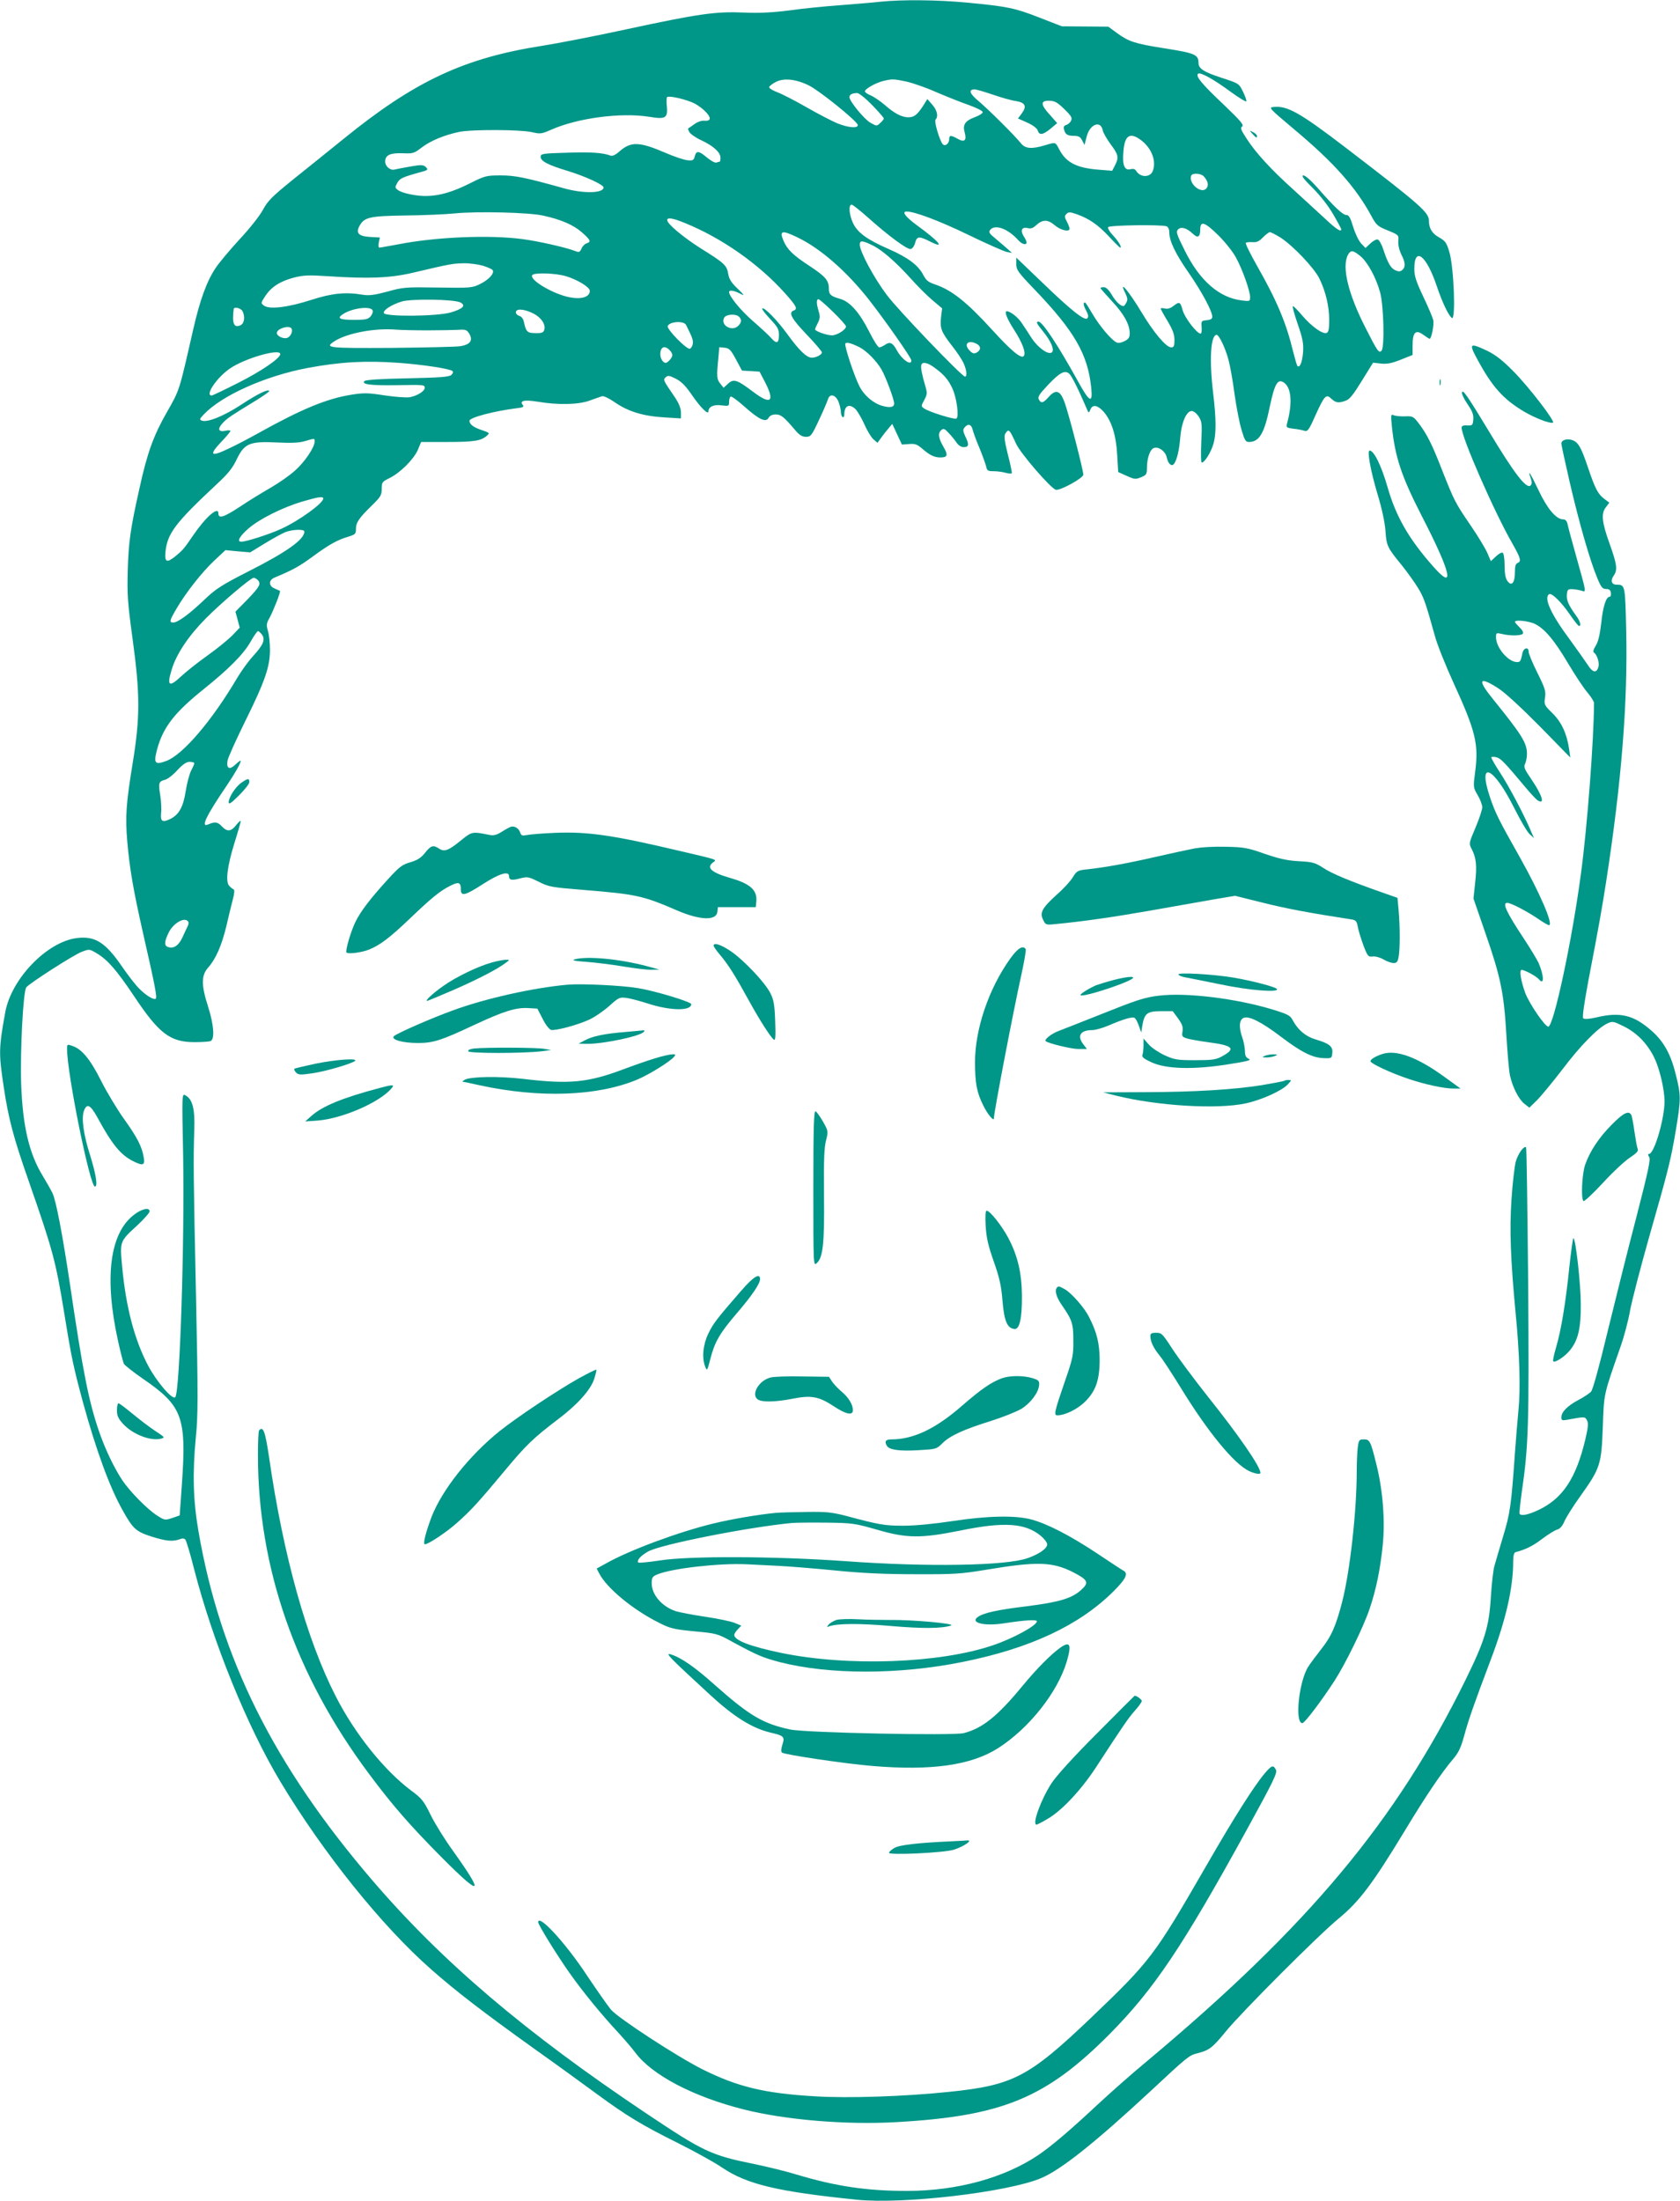 <?xml version="1.0" standalone="no"?>
<!DOCTYPE svg PUBLIC "-//W3C//DTD SVG 20010904//EN"
 "http://www.w3.org/TR/2001/REC-SVG-20010904/DTD/svg10.dtd">
<svg version="1.0" xmlns="http://www.w3.org/2000/svg"
 width="977pt" height="1280pt" viewBox="0 0 977 1280"
 preserveAspectRatio="xMidYMid meet">
<g transform="translate(0,1280) scale(0.1,-0.1)"
fill="#009688" stroke="none">
<path d="M5120 12790 c-41 -5 -145 -13 -230 -20 -85 -6 -218 -19 -295 -30
-102 -13 -175 -17 -270 -13 -165 7 -262 -7 -685 -98 -179 -39 -397 -81 -485
-95 -456 -71 -743 -205 -1160 -544 -82 -66 -214 -173 -292 -235 -121 -98 -146
-123 -174 -175 -17 -33 -78 -110 -136 -172 -57 -62 -119 -136 -138 -165 -52
-76 -92 -187 -131 -357 -83 -364 -78 -350 -153 -482 -78 -136 -115 -238 -160
-444 -53 -236 -63 -311 -68 -475 -4 -142 -1 -187 28 -400 44 -321 44 -457 1
-720 -39 -239 -44 -314 -32 -456 14 -161 34 -280 95 -549 67 -293 79 -359 71
-367 -10 -10 -57 18 -96 58 -20 19 -65 77 -100 128 -97 142 -158 180 -265 166
-173 -23 -378 -236 -414 -429 -38 -208 -39 -241 -10 -432 28 -189 57 -298 146
-552 141 -404 157 -464 208 -776 41 -254 53 -308 106 -505 78 -284 156 -498
232 -633 60 -108 78 -124 168 -153 86 -27 123 -30 163 -16 17 7 27 6 34 -2 6
-7 29 -84 51 -172 110 -425 307 -911 502 -1236 248 -413 591 -841 879 -1093
143 -126 299 -246 595 -458 127 -90 292 -210 368 -266 172 -126 257 -178 474
-286 94 -47 208 -110 252 -140 143 -97 320 -140 782 -187 270 -28 877 43 1073
125 115 48 315 207 641 510 210 196 220 204 267 216 71 18 88 31 169 130 91
111 538 559 654 654 121 100 197 201 385 511 118 196 214 338 277 412 36 42
48 68 68 140 25 92 53 173 153 438 90 237 132 421 132 578 0 30 5 49 13 51 60
16 101 36 156 78 36 27 75 51 88 54 15 4 30 21 42 50 11 24 51 88 90 142 117
164 124 184 132 402 7 201 4 185 102 466 20 55 46 152 57 215 12 63 62 254
110 424 114 398 126 448 156 624 30 181 30 202 -1 325 -29 117 -70 190 -139
251 -105 93 -183 112 -322 79 -44 -10 -70 -12 -77 -5 -6 6 5 83 31 223 58 301
78 414 102 568 90 582 127 1045 117 1469 -6 258 -6 261 -55 261 -30 0 -38 23
-18 52 24 34 20 65 -24 188 -45 125 -50 175 -20 212 l19 25 -29 22 c-37 27
-54 60 -96 185 -38 113 -55 143 -88 156 -31 12 -66 2 -66 -19 0 -9 23 -113 50
-231 55 -236 116 -448 158 -549 23 -56 31 -66 52 -66 18 0 26 -6 28 -22 2 -13
-1 -23 -7 -23 -21 0 -39 -57 -49 -153 -8 -67 -17 -108 -32 -132 -14 -22 -17
-36 -10 -40 17 -11 32 -57 26 -81 -10 -40 -34 -36 -62 9 -15 23 -62 89 -104
147 -111 149 -154 244 -121 265 15 9 72 -47 121 -119 25 -36 48 -66 53 -66 14
0 7 28 -18 61 -44 61 -56 90 -53 122 3 29 6 32 33 31 17 -1 40 -5 53 -9 28 -9
29 -17 -33 205 -24 85 -46 167 -49 183 -4 18 -13 27 -26 27 -40 0 -92 62 -142
168 -48 101 -67 130 -46 71 8 -22 7 -34 -1 -42 -23 -23 -94 68 -241 313 -125
207 -154 249 -158 228 -2 -9 13 -40 33 -69 28 -41 35 -61 33 -88 -3 -34 -5
-36 -35 -35 -23 2 -33 -3 -33 -13 0 -57 192 -495 296 -675 47 -83 53 -103 29
-112 -11 -4 -15 -20 -15 -54 0 -62 -20 -84 -44 -50 -11 15 -16 44 -16 90 0 37
-5 70 -11 74 -6 3 -24 -6 -40 -22 l-29 -27 -21 49 c-12 27 -55 98 -96 158 -91
133 -96 144 -168 326 -59 152 -89 210 -138 273 -27 35 -33 38 -76 36 -25 -1
-54 2 -65 6 -18 8 -18 4 -12 -61 19 -183 56 -293 173 -522 174 -337 197 -444
66 -294 -139 157 -215 289 -263 457 -37 129 -80 215 -105 215 -16 0 6 -119 45
-250 26 -85 43 -165 47 -215 6 -89 10 -98 96 -203 32 -40 74 -99 93 -130 34
-55 45 -87 98 -278 13 -50 63 -174 109 -275 128 -279 147 -356 126 -515 -12
-91 -12 -92 14 -137 15 -25 27 -57 27 -71 0 -15 -18 -68 -39 -118 -38 -89 -39
-93 -24 -122 28 -53 33 -98 22 -196 l-10 -95 70 -203 c87 -250 107 -345 121
-585 6 -103 15 -211 21 -240 15 -68 51 -140 85 -166 l28 -22 44 43 c24 24 90
104 147 178 105 139 204 240 261 268 32 15 35 14 97 -16 76 -38 134 -97 176
-179 32 -65 61 -186 61 -258 0 -101 -60 -305 -90 -305 -7 0 -7 -6 1 -18 9 -14
-7 -86 -74 -347 -48 -182 -122 -480 -167 -664 -49 -205 -87 -342 -97 -353 -9
-10 -43 -33 -76 -50 -63 -34 -97 -69 -97 -100 0 -17 5 -19 33 -14 103 19 105
19 116 -3 9 -16 7 -40 -9 -109 -54 -228 -132 -346 -274 -413 -60 -28 -101 -36
-109 -21 -2 4 4 61 13 127 39 263 43 397 37 1214 -4 431 -9 786 -12 789 -12
12 -46 -35 -60 -82 -7 -28 -19 -127 -25 -221 -12 -178 -5 -353 24 -660 23
-233 29 -438 17 -560 -6 -60 -15 -175 -21 -255 -21 -301 -28 -351 -69 -485
-21 -71 -44 -148 -50 -170 -7 -22 -16 -104 -21 -182 -10 -172 -36 -255 -146
-479 -405 -824 -915 -1434 -1853 -2219 -85 -70 -215 -185 -289 -254 -164 -153
-263 -237 -343 -292 -197 -133 -473 -209 -764 -209 -234 0 -411 26 -642 95
-61 19 -169 45 -240 60 -259 52 -300 72 -638 298 -699 468 -1182 878 -1587
1350 -575 670 -887 1295 -1014 2034 -31 179 -35 338 -15 546 13 130 13 235 1
815 -15 700 -16 798 -10 977 4 119 -11 174 -52 196 -20 11 -20 8 -13 -348 9
-502 -19 -1382 -46 -1408 -17 -16 -108 91 -156 181 -81 152 -131 344 -153 582
-13 145 -15 142 92 240 37 35 68 70 68 78 0 25 -46 15 -91 -20 -141 -108 -174
-366 -92 -736 14 -63 29 -122 34 -131 5 -9 55 -48 111 -87 229 -157 253 -222
226 -611 l-13 -183 -43 -15 c-43 -14 -44 -14 -91 16 -55 36 -153 135 -198 201
-45 67 -97 173 -133 275 -63 180 -97 350 -175 880 -42 279 -79 474 -100 518
-9 18 -33 61 -55 97 -81 132 -118 290 -127 540 -6 195 12 537 30 559 21 25
276 189 322 206 44 17 45 17 87 -8 64 -38 116 -98 216 -247 146 -220 211 -270
354 -270 42 0 83 3 92 6 26 10 20 95 -14 201 -40 124 -40 181 0 226 46 52 79
129 106 240 13 56 30 127 38 157 9 33 11 56 5 58 -5 2 -17 11 -25 20 -24 23
-13 113 30 252 20 63 36 120 36 125 0 6 -12 -5 -26 -22 -31 -40 -53 -41 -85
-7 -23 25 -40 27 -81 9 -42 -17 -7 54 112 229 48 71 80 128 80 142 0 4 -13 -5
-29 -20 -36 -35 -55 -26 -48 20 3 19 49 120 101 226 117 236 146 321 146 419
0 39 -5 89 -12 111 -10 34 -9 43 10 76 22 41 66 152 60 156 -1 1 -15 7 -31 14
-36 15 -36 49 1 64 104 43 145 66 221 122 94 69 143 97 209 116 38 12 42 16
42 44 0 38 18 64 93 137 51 50 57 60 57 97 0 38 3 41 45 62 62 30 141 109 165
164 l19 46 155 0 c154 0 195 7 228 37 17 15 15 17 -33 33 -47 16 -68 33 -69
53 0 19 140 56 273 73 37 4 46 8 38 18 -22 26 7 33 87 20 119 -20 237 -17 302
7 30 11 62 22 71 25 9 3 41 -12 74 -35 76 -53 165 -81 288 -88 l97 -6 0 35 c0
22 -11 51 -32 83 -74 109 -72 105 -57 121 13 12 21 11 59 -8 33 -17 58 -42 96
-98 49 -71 94 -115 94 -92 0 27 31 41 75 35 43 -5 45 -5 45 20 0 14 4 28 9 31
5 3 41 -23 80 -58 85 -76 126 -95 141 -65 7 12 21 19 41 19 31 0 47 -13 115
-93 23 -27 39 -37 61 -37 28 0 33 6 76 98 25 53 48 107 52 120 10 35 43 28 61
-13 7 -19 14 -45 14 -59 0 -14 5 -28 10 -31 6 -3 10 3 10 14 0 54 31 67 68 29
11 -13 34 -52 50 -88 16 -36 39 -74 52 -85 l23 -20 21 29 c11 16 31 41 43 55
l22 26 28 -60 28 -60 42 3 c34 3 47 -2 75 -26 45 -39 71 -52 107 -52 42 0 46
13 17 63 -29 50 -33 79 -11 97 12 10 20 7 42 -18 16 -16 36 -41 46 -56 11 -16
27 -26 42 -26 30 0 32 16 8 64 -13 29 -14 38 -3 51 19 23 39 18 46 -12 4 -16
21 -64 40 -108 18 -44 35 -92 39 -107 5 -25 10 -28 43 -28 20 0 52 -4 69 -9
18 -5 34 -6 37 -3 2 4 -8 53 -23 110 -19 77 -23 107 -15 120 20 31 24 27 63
-58 25 -56 205 -264 232 -268 26 -5 159 68 159 88 0 27 -87 364 -110 423 -25
68 -51 75 -93 27 -31 -35 -43 -37 -56 -12 -7 14 3 30 53 83 68 72 98 88 123
67 14 -11 51 -84 100 -198 14 -34 15 -34 24 -12 12 32 42 27 77 -12 46 -53 73
-136 79 -251 l6 -100 49 -22 c46 -21 53 -21 84 -8 30 12 34 18 34 52 0 59 18
111 41 118 28 9 66 -19 74 -54 8 -38 28 -56 42 -39 17 22 31 79 37 156 7 86
36 152 66 152 12 0 29 -14 41 -32 19 -30 20 -43 15 -150 -3 -70 -2 -118 3
-118 16 0 53 59 67 107 18 59 17 146 -1 298 -23 192 -15 335 20 338 14 1 52
-78 70 -148 9 -33 25 -123 35 -200 11 -77 29 -170 41 -207 17 -58 23 -68 42
-68 60 0 90 49 122 208 28 132 46 162 82 137 44 -31 50 -121 17 -241 -5 -19
-1 -22 38 -27 23 -2 52 -8 64 -12 18 -6 26 4 64 90 53 116 62 126 93 96 26
-24 41 -26 83 -11 23 8 45 36 94 116 l65 105 45 -5 c34 -4 62 1 115 22 l70 28
0 58 c0 75 19 92 64 58 17 -12 32 -22 35 -22 11 0 27 84 21 109 -3 14 -29 76
-58 136 -42 89 -52 120 -52 162 0 134 71 78 131 -102 31 -92 66 -166 87 -184
24 -19 12 290 -13 379 -17 59 -24 68 -60 89 -42 23 -60 53 -60 97 0 49 -49 92
-485 426 -264 202 -338 244 -417 236 -32 -3 -30 -5 117 -129 233 -195 361
-339 453 -510 26 -48 35 -56 93 -79 63 -26 64 -27 61 -62 -2 -22 5 -52 17 -77
25 -48 26 -74 6 -91 -12 -10 -21 -10 -40 -2 -27 12 -44 42 -70 120 -9 29 -24
56 -32 59 -8 3 -27 -7 -43 -22 l-29 -27 -26 27 c-14 16 -35 59 -46 97 -16 53
-25 68 -40 68 -20 0 -69 46 -167 158 -37 42 -71 72 -82 72 -14 0 0 -20 53 -72
44 -44 92 -105 120 -154 26 -44 47 -84 47 -87 0 -19 -29 0 -99 66 -42 39 -124
114 -181 166 -125 112 -219 214 -271 296 -33 50 -37 62 -25 70 12 7 -10 33
-104 123 -130 123 -168 168 -153 183 12 12 90 -31 193 -107 47 -34 87 -58 88
-53 2 5 -7 31 -20 57 -23 47 -24 47 -122 79 -105 34 -136 54 -136 87 -1 49
-19 57 -204 86 -165 26 -202 38 -269 87 l-52 38 -135 1 -135 1 -131 51 c-144
56 -182 64 -422 87 -170 16 -375 18 -502 5z m-414 -488 c63 -32 277 -205 282
-228 5 -22 -55 -17 -119 9 -31 13 -112 55 -180 94 -68 39 -146 79 -172 88 -26
10 -46 23 -44 29 2 6 19 19 38 29 47 25 120 17 195 -21z m564 24 c36 -8 115
-35 175 -62 61 -26 146 -60 190 -75 44 -16 80 -34 80 -41 0 -7 -20 -20 -45
-29 -57 -21 -73 -44 -60 -89 13 -47 -1 -60 -41 -37 -39 22 -49 22 -49 -2 0
-26 -24 -45 -38 -29 -19 24 -51 133 -41 143 17 17 9 55 -20 87 l-28 32 -25
-40 c-34 -52 -53 -67 -88 -66 -37 1 -78 22 -135 72 -26 22 -62 47 -81 55 -19
8 -34 18 -34 24 0 14 62 49 106 60 54 13 61 12 134 -3z m506 -77 c49 -17 109
-34 134 -37 53 -9 63 -30 31 -73 l-21 -28 54 -24 c33 -15 57 -33 61 -46 9 -29
30 -26 75 11 l38 32 -44 50 c-54 59 -54 82 0 80 31 -1 46 -10 86 -49 42 -41
47 -51 38 -68 -5 -11 -18 -21 -28 -24 -12 -3 -16 -11 -12 -26 7 -29 20 -37 59
-37 25 0 36 -6 46 -26 l14 -27 12 47 c18 74 82 99 94 38 3 -15 24 -51 46 -81
45 -60 49 -77 25 -123 l-16 -31 -76 6 c-132 10 -193 42 -233 120 -22 42 -19
41 -83 22 -76 -23 -114 -20 -139 12 -36 45 -188 196 -246 245 -53 44 -61 68
-22 68 9 0 57 -14 107 -31z m-705 -59 c38 -39 69 -75 69 -79 0 -4 -9 -16 -21
-26 -19 -19 -21 -19 -55 0 -36 19 -124 126 -124 150 0 15 15 23 44 24 10 1 48
-29 87 -69z m-1054 18 c53 -19 118 -79 110 -101 -2 -7 -16 -11 -30 -9 -15 2
-40 -6 -59 -20 -18 -13 -34 -24 -36 -25 -2 -1 1 -10 7 -21 6 -11 37 -33 68
-47 71 -33 113 -71 113 -102 0 -13 -2 -23 -4 -23 -2 0 -11 -2 -19 -5 -8 -4
-33 10 -57 30 -47 40 -62 40 -70 4 -5 -20 -12 -24 -40 -21 -19 1 -76 20 -127
42 -155 67 -203 68 -269 11 -23 -21 -42 -30 -53 -26 -44 17 -115 22 -254 17
-143 -4 -153 -6 -153 -24 0 -25 44 -48 161 -83 97 -30 205 -79 205 -95 0 -34
-116 -37 -230 -5 -226 63 -284 75 -368 75 -83 0 -91 -2 -177 -45 -141 -71
-240 -89 -353 -64 -28 5 -58 16 -68 24 -17 13 -18 16 -4 41 15 27 30 34 139
64 40 11 42 13 28 28 -15 14 -25 15 -89 4 -40 -7 -82 -15 -94 -18 -25 -6 -54
19 -54 46 0 38 28 51 99 49 62 -3 69 -1 113 33 52 40 133 73 218 91 74 15 351
14 421 -1 52 -12 58 -11 115 14 154 68 404 101 569 75 96 -16 109 -8 103 61
-3 26 -2 50 1 53 8 9 80 -5 138 -27z m2620 -224 c61 -47 89 -121 67 -178 -15
-40 -74 -39 -97 1 -6 10 -17 13 -33 9 -34 -9 -48 23 -41 101 7 97 38 117 104
67z m365 -211 c23 -27 28 -49 15 -67 -28 -38 -106 25 -90 72 7 18 58 15 75 -5z
m-1952 -240 c120 -107 226 -185 246 -181 10 2 21 17 26 36 10 39 23 40 88 7
91 -46 52 1 -83 99 -63 47 -84 76 -54 76 46 0 190 -54 357 -135 107 -52 209
-97 225 -100 l30 -6 -25 23 c-14 13 -46 39 -70 60 -38 31 -42 38 -31 52 29 34
105 5 165 -63 20 -22 46 -28 46 -11 0 6 -7 22 -16 35 -22 34 -12 57 21 49 19
-5 32 -1 48 14 39 37 70 37 110 3 34 -30 87 -42 87 -21 0 6 -7 25 -16 42 -14
26 -14 32 -2 44 12 12 20 12 58 -1 73 -26 123 -60 188 -129 34 -37 64 -66 66
-66 13 0 -10 38 -42 72 -19 20 -31 41 -28 47 8 12 311 16 340 5 10 -4 16 -18
16 -35 0 -50 35 -124 114 -237 76 -110 136 -222 136 -254 0 -12 -10 -18 -32
-20 -32 -3 -33 -5 -30 -40 2 -21 -1 -38 -6 -38 -22 0 -92 92 -104 135 -14 51
-19 53 -55 25 -17 -13 -33 -18 -49 -14 -13 3 -24 3 -24 0 0 -4 18 -37 40 -73
30 -51 40 -77 40 -110 0 -35 -3 -43 -19 -43 -29 0 -101 85 -173 205 -75 125
-137 196 -92 107 11 -24 13 -36 4 -52 -6 -11 -13 -20 -16 -20 -18 0 -45 26
-68 65 -17 29 -34 45 -46 45 -11 0 -20 -2 -20 -5 0 -3 30 -37 66 -76 70 -74
103 -135 104 -186 0 -25 -6 -35 -31 -47 -21 -10 -37 -13 -48 -6 -30 16 -95 93
-135 160 -47 79 -45 75 -53 67 -3 -4 2 -23 13 -42 14 -26 15 -38 7 -46 -16
-16 -95 47 -270 216 l-143 137 0 -37 c0 -34 10 -48 106 -148 233 -243 310
-377 330 -572 10 -96 -10 -85 -80 43 -114 206 -204 342 -227 342 -16 0 -10
-12 26 -56 46 -56 68 -107 53 -122 -19 -19 -80 24 -118 81 -18 29 -45 69 -59
90 -21 32 -65 67 -86 67 -16 0 1 -43 40 -104 52 -80 74 -141 58 -157 -16 -16
-75 34 -184 154 -148 162 -234 230 -331 263 -39 13 -52 23 -68 54 -29 57 -90
103 -200 151 -126 55 -182 95 -209 151 -23 49 -28 108 -8 108 6 0 50 -35 97
-77z m-1890 13 c104 -23 175 -54 224 -97 51 -45 55 -55 28 -64 -11 -3 -24 -16
-30 -30 -10 -22 -14 -24 -39 -14 -55 21 -219 58 -308 69 -191 25 -502 12 -720
-31 -55 -10 -104 -19 -109 -19 -5 0 -6 13 -3 30 l6 29 -56 3 c-67 4 -85 22
-63 63 28 52 57 59 270 62 107 1 236 7 285 12 124 13 434 6 515 -13z m821 -42
c217 -88 432 -239 584 -409 67 -75 76 -92 50 -101 -31 -12 -12 -47 75 -138 50
-52 90 -100 90 -105 0 -13 -33 -31 -59 -31 -30 0 -74 43 -140 134 -60 83 -138
163 -148 152 -4 -3 17 -30 45 -60 45 -48 52 -60 52 -95 0 -47 -14 -53 -45 -17
-11 13 -58 57 -104 97 -73 63 -141 146 -141 171 0 13 29 9 63 -9 29 -15 28
-12 -14 29 -35 33 -49 55 -54 85 -8 50 -22 63 -157 147 -103 65 -198 144 -198
166 0 17 33 12 101 -16z m3106 -74 c39 -39 85 -97 102 -130 38 -70 81 -193 81
-228 0 -24 -2 -25 -49 -19 -131 16 -245 115 -332 292 -47 94 -51 107 -38 121
18 18 51 8 87 -26 28 -27 42 -18 42 26 0 52 26 44 107 -36z m-2452 -9 c136
-65 288 -198 420 -366 98 -126 245 -336 245 -351 0 -34 -56 6 -85 60 -23 43
-40 51 -68 31 -12 -8 -27 -15 -34 -15 -7 0 -33 41 -58 91 -56 111 -112 175
-169 191 -56 16 -66 25 -66 62 0 46 -22 70 -113 130 -94 61 -130 96 -151 147
-24 58 -9 62 79 20z m2811 -2 c73 -47 196 -176 227 -239 37 -76 57 -162 57
-242 0 -52 -4 -70 -15 -74 -22 -9 -86 36 -141 100 -26 31 -51 56 -55 56 -5 0
8 -46 27 -102 30 -86 35 -114 32 -165 -4 -57 -19 -95 -33 -81 -3 3 -14 41 -25
84 -40 166 -93 293 -209 497 -40 71 -70 131 -66 135 3 3 20 5 38 4 25 -2 39 4
61 27 17 17 35 31 41 31 6 0 33 -14 61 -31z m-2365 -49 c53 -28 131 -96 213
-187 40 -45 98 -103 129 -129 l56 -47 -6 -48 c-8 -67 0 -88 62 -168 31 -39 62
-86 70 -106 17 -38 20 -75 7 -75 -18 0 -391 389 -455 475 -74 98 -157 253
-157 292 0 27 14 26 81 -7z m2830 -59 c43 -36 91 -124 115 -211 21 -76 27
-321 8 -340 -15 -15 -23 -4 -92 132 -102 199 -140 357 -103 426 16 29 29 28
72 -7z m-5103 -56 c28 -9 54 -20 57 -26 12 -18 -23 -56 -72 -80 -46 -23 -55
-24 -246 -21 -188 3 -203 2 -295 -24 -76 -20 -107 -24 -142 -18 -100 17 -180
9 -300 -30 -133 -43 -244 -57 -275 -33 -19 14 -19 15 8 56 35 53 87 86 167
107 55 14 86 15 195 8 239 -16 366 -11 500 21 211 50 229 53 291 54 33 1 83
-6 112 -14z m483 -61 c67 -20 139 -64 139 -85 0 -36 -47 -51 -116 -38 -96 18
-236 101 -219 129 10 16 136 12 196 -6z m-613 -153 c33 -18 14 -37 -57 -58
-79 -23 -384 -26 -389 -3 -3 17 42 47 102 66 53 18 310 14 344 -5z m2167 -55
c41 -40 75 -78 75 -84 0 -19 -52 -52 -82 -52 -30 0 -98 24 -98 35 0 3 7 20 16
37 13 25 14 38 5 68 -14 46 -14 70 -1 70 5 0 43 -33 85 -74z m-3435 5 c16 -31
12 -69 -9 -81 -40 -21 -53 8 -42 93 2 15 41 6 51 -12z m757 4 c3 -9 -3 -25
-12 -35 -15 -17 -31 -20 -96 -20 -84 0 -102 9 -65 33 54 36 162 49 173 22z
m933 -17 c48 -24 75 -65 65 -97 -5 -15 -15 -19 -51 -18 -48 0 -55 7 -68 68 -3
15 -14 29 -26 32 -11 3 -20 12 -20 21 0 23 47 20 100 -6z m1198 -20 c16 -16
15 -33 -4 -52 -36 -37 -106 2 -83 46 11 21 68 25 87 6z m-308 -48 c36 -72 42
-88 39 -109 -2 -14 -10 -26 -17 -29 -18 -6 -136 114 -129 132 11 27 95 32 107
6z m-2295 -20 c10 -16 -5 -48 -25 -55 -23 -7 -60 10 -60 29 0 25 72 47 85 26z
m790 -11 c72 0 152 2 180 3 44 3 50 0 65 -24 21 -38 5 -61 -51 -71 -24 -4
-205 -8 -402 -10 -372 -2 -391 0 -333 38 73 48 237 79 361 68 28 -2 109 -4
180 -4z m2515 -99 c40 -21 98 -79 127 -130 23 -39 73 -173 73 -196 0 -22 -23
-27 -69 -14 -51 14 -106 60 -133 114 -30 58 -89 237 -82 248 7 10 34 3 84 -22z
m681 20 c25 -14 24 -36 -1 -50 -15 -8 -24 -6 -40 10 -39 39 -10 67 41 40z
m-1787 -36 c9 -8 16 -22 16 -29 0 -14 -26 -45 -39 -45 -15 0 -31 25 -31 50 0
43 25 54 54 24z m386 -54 l35 -65 51 -3 51 -3 32 -61 c59 -115 34 -135 -71
-55 -93 70 -112 76 -145 45 l-25 -23 -19 24 c-21 25 -22 42 -12 144 l6 68 31
-3 c27 -3 36 -12 66 -68z m-2650 31 c0 -24 -108 -98 -242 -166 -81 -41 -152
-75 -157 -75 -41 0 30 105 106 157 87 60 293 119 293 84z m690 -51 c147 -11
299 -35 312 -48 5 -5 1 -15 -8 -23 -13 -11 -71 -15 -255 -19 -160 -3 -242 -9
-250 -16 -18 -19 38 -26 179 -24 166 3 172 3 172 -15 0 -20 -44 -47 -88 -55
-21 -3 -86 2 -147 11 -95 15 -121 15 -190 4 -145 -23 -290 -83 -545 -225 -52
-29 -126 -68 -165 -86 -111 -54 -124 -43 -45 40 28 29 50 56 50 60 0 4 -13 5
-29 1 -42 -9 -48 11 -15 46 28 29 43 39 197 133 43 27 76 50 73 53 -10 11 -68
-18 -163 -80 -100 -66 -197 -105 -229 -93 -15 6 -14 10 12 37 105 110 355 222
601 269 193 36 339 44 533 30z m3116 -29 c55 -40 80 -70 104 -123 24 -54 38
-162 22 -172 -12 -7 -161 39 -188 59 -18 12 -18 14 1 49 17 32 18 40 7 78 -20
67 -29 112 -24 126 6 20 37 14 78 -17z m-3606 -428 c0 -34 -59 -121 -115 -170
-31 -28 -94 -72 -141 -99 -47 -27 -129 -77 -181 -112 -93 -61 -123 -70 -123
-37 0 43 -74 -21 -148 -130 -51 -75 -59 -84 -100 -118 -52 -42 -65 -37 -60 22
11 109 55 168 299 396 67 62 93 95 117 147 44 90 75 103 235 95 79 -4 125 -2
157 7 61 18 60 18 60 -1z m50 -332 c0 -27 -141 -129 -244 -176 -67 -31 -203
-75 -233 -75 -27 0 -11 30 40 75 63 56 201 125 317 159 92 27 120 31 120 17z
m-110 -192 c0 -46 -101 -118 -324 -231 -157 -80 -191 -102 -256 -164 -89 -85
-156 -134 -182 -134 -25 0 -23 10 18 80 55 94 147 211 219 279 l66 62 72 -7
72 -6 85 52 c47 29 101 58 120 66 43 16 110 18 110 3z m-272 -281 c22 -22 13
-39 -58 -113 l-71 -72 13 -47 12 -46 -44 -46 c-25 -25 -90 -78 -145 -117 -55
-39 -124 -94 -153 -121 -69 -65 -83 -55 -53 42 27 89 97 194 198 296 86 87
261 236 278 236 6 0 16 -5 23 -12z m7430 -257 c57 -29 112 -95 192 -230 40
-67 90 -143 111 -167 21 -25 39 -53 39 -62 -1 -215 -39 -718 -76 -992 -51
-386 -159 -890 -190 -890 -19 0 -110 133 -134 196 -26 72 -36 134 -21 134 18
0 86 -37 100 -54 32 -39 31 18 -1 94 -9 19 -47 83 -86 142 -102 154 -127 208
-97 208 21 0 108 -45 177 -91 31 -22 61 -39 66 -39 28 0 -53 188 -170 396
-122 216 -142 256 -173 348 -74 220 19 180 139 -59 36 -72 77 -142 91 -155
l26 -24 -17 39 c-38 92 -130 266 -181 343 -30 46 -53 86 -50 89 4 3 17 3 31
-1 24 -6 49 -33 168 -175 29 -35 61 -69 70 -75 45 -28 27 30 -38 125 -39 57
-44 70 -35 87 6 12 11 38 11 58 0 64 -29 110 -197 318 -93 114 -83 136 28 65
40 -25 132 -110 243 -222 l178 -182 -7 50 c-13 89 -44 156 -97 208 -47 46 -49
50 -43 90 6 37 0 55 -44 144 -28 56 -51 111 -51 123 0 30 -29 24 -36 -7 -10
-48 -13 -53 -31 -53 -52 0 -123 84 -123 145 0 25 2 26 33 19 50 -13 120 -11
124 3 3 7 -7 23 -21 36 -14 14 -26 27 -26 31 0 14 83 5 118 -13z m-7404 -62
c20 -29 7 -59 -52 -124 -27 -29 -68 -86 -92 -126 -146 -248 -316 -448 -413
-484 -67 -25 -75 -14 -53 69 35 127 99 211 271 349 146 117 232 204 272 275
19 34 39 62 43 62 5 0 16 -10 24 -21z m-394 -747 c0 -4 -8 -24 -19 -44 -10
-21 -24 -74 -31 -118 -14 -92 -39 -137 -89 -162 -47 -23 -59 -15 -54 35 3 23
0 69 -5 102 -12 71 -9 81 26 90 15 3 48 28 73 56 33 35 53 49 72 49 15 0 27
-4 27 -8z m-35 -922 c3 -5 1 -17 -4 -27 -5 -10 -19 -39 -31 -66 -22 -47 -52
-66 -85 -53 -21 8 -19 32 6 83 27 56 95 94 114 63z"/>
<path d="M7284 12021 c21 -23 26 -26 26 -11 0 5 -10 15 -22 21 -23 12 -23 12
-4 -10z"/>
<path d="M8590 10713 c87 -161 150 -233 274 -307 61 -36 148 -70 167 -64 16 5
-137 205 -231 300 -63 64 -104 95 -151 118 -102 48 -108 44 -59 -47z"/>
<path d="M8372 10575 c0 -16 2 -22 5 -12 2 9 2 23 0 30 -3 6 -5 -1 -5 -18z"/>
<path d="M1406 8250 c-34 -22 -76 -85 -76 -115 0 -15 14 -6 60 40 33 33 60 67
60 77 0 23 -8 23 -44 -2z"/>
<path d="M2970 7992 c-8 -3 -32 -16 -54 -30 -29 -18 -46 -22 -70 -17 -99 20
-101 20 -163 -30 -74 -61 -99 -70 -129 -50 -35 23 -48 19 -82 -24 -24 -30 -45
-43 -86 -55 -48 -14 -64 -27 -130 -99 -103 -113 -161 -189 -190 -250 -27 -56
-59 -167 -51 -176 10 -10 87 0 128 16 66 26 124 70 242 183 126 120 172 158
233 189 49 25 62 21 62 -20 0 -43 23 -38 130 31 93 60 150 77 150 46 0 -24 16
-27 64 -14 44 11 49 10 108 -19 59 -30 75 -33 263 -48 305 -25 343 -33 542
-119 135 -58 229 -61 235 -8 l3 27 110 0 110 0 3 29 c8 69 -33 107 -153 141
-110 32 -140 60 -97 91 21 16 31 13 -183 63 -397 94 -544 116 -737 108 -73 -3
-147 -9 -165 -13 -26 -5 -32 -3 -38 15 -8 25 -34 40 -55 33z"/>
<path d="M6940 7865 c-41 -8 -142 -30 -225 -49 -157 -36 -289 -60 -391 -71
-57 -6 -62 -9 -85 -46 -13 -22 -54 -67 -92 -100 -86 -78 -102 -106 -81 -147
14 -30 17 -31 67 -26 168 16 340 41 557 79 135 24 301 53 368 65 l124 21 161
-40 c135 -34 273 -60 514 -97 28 -4 33 -10 39 -42 3 -20 18 -68 32 -107 25
-66 29 -70 55 -67 16 2 43 -6 63 -17 19 -12 46 -21 58 -21 19 0 25 7 30 38 8
48 8 169 0 265 l-7 76 -91 32 c-188 66 -293 110 -342 143 -47 30 -61 34 -140
38 -69 4 -114 14 -199 43 -99 35 -121 39 -225 41 -69 2 -145 -2 -190 -11z"/>
<path d="M4150 7301 c0 -5 16 -29 37 -53 48 -57 89 -122 164 -259 67 -122 132
-223 150 -235 9 -5 10 24 7 107 -3 93 -8 124 -27 162 -30 62 -156 195 -233
247 -57 38 -98 51 -98 31z"/>
<path d="M5875 7226 c-126 -177 -205 -410 -205 -606 1 -120 10 -171 47 -246
25 -52 63 -98 63 -77 0 35 110 609 161 841 16 73 27 138 24 143 -16 24 -47 5
-90 -55z"/>
<path d="M3340 7221 c-17 -5 6 -10 70 -14 52 -4 149 -16 215 -27 66 -11 140
-20 165 -19 l45 1 -70 19 c-161 43 -352 61 -425 40z"/>
<path d="M2860 7203 c-78 -21 -211 -85 -283 -137 -61 -43 -107 -86 -93 -86 4
0 76 30 159 66 141 62 253 120 302 158 20 15 19 15 -5 15 -14 -1 -50 -7 -80
-16z"/>
<path d="M6853 7133 c4 -6 21 -13 39 -16 18 -3 111 -22 205 -41 166 -35 342
-49 329 -27 -8 12 -140 47 -251 66 -117 20 -331 32 -322 18z"/>
<path d="M6475 7101 c-38 -10 -83 -24 -100 -30 -40 -17 -97 -52 -91 -58 14
-15 306 82 306 102 0 9 -45 4 -115 -14z"/>
<path d="M3300 7074 c-200 -18 -477 -80 -665 -149 -125 -45 -325 -133 -344
-150 -20 -20 49 -40 139 -40 90 0 134 14 330 106 172 80 240 101 312 97 l53
-3 31 -60 c17 -34 38 -61 49 -64 29 -5 155 29 222 60 34 16 87 53 118 81 53
48 58 50 99 45 23 -3 78 -18 122 -32 131 -43 254 -45 254 -4 0 13 -207 76
-309 93 -95 16 -329 27 -411 20z"/>
<path d="M6738 7010 c-84 -10 -128 -25 -353 -115 -99 -39 -201 -80 -226 -89
-42 -15 -88 -51 -78 -60 14 -13 149 -46 191 -46 l49 0 -20 26 c-39 50 -19 84
51 84 18 0 60 12 93 26 88 38 140 53 153 45 7 -4 18 -25 25 -46 l14 -39 6 39
c12 72 28 85 108 85 l69 0 31 -42 c24 -34 30 -50 26 -75 -5 -30 -3 -33 31 -43
20 -5 75 -15 122 -21 142 -19 159 -37 76 -82 -35 -19 -56 -22 -156 -22 -106 0
-120 3 -178 29 -34 16 -76 44 -92 63 l-30 34 0 -40 c0 -22 -3 -47 -6 -55 -5
-12 8 -23 52 -43 85 -40 246 -44 446 -12 114 18 138 24 120 32 -17 8 -22 19
-22 46 -1 20 -7 54 -15 76 -21 59 -19 102 5 115 30 16 104 -21 220 -109 117
-89 183 -122 247 -124 47 -2 48 -1 51 30 4 38 -17 55 -98 79 -57 17 -102 55
-132 111 -14 28 -28 35 -115 62 -213 65 -505 101 -665 81z"/>
<path d="M3636 6799 c-121 -10 -190 -24 -236 -49 l-35 -19 51 -1 c97 0 314 46
329 71 4 5 3 8 -2 8 -4 -1 -52 -5 -107 -10z"/>
<path d="M390 6700 c0 -143 133 -800 162 -800 18 0 6 73 -28 182 -39 123 -52
218 -35 261 17 43 37 32 77 -40 86 -158 134 -217 206 -254 59 -30 72 -26 64
20 -10 63 -39 119 -116 226 -39 55 -99 154 -132 220 -63 125 -111 184 -167
203 -30 11 -31 10 -31 -18z"/>
<path d="M2757 6703 c-24 -3 -37 -9 -34 -16 4 -13 319 -13 427 0 l55 7 -40 7
c-41 8 -338 9 -408 2z"/>
<path d="M8039 6671 c-40 -13 -69 -31 -69 -42 0 -13 122 -70 222 -103 95 -32
206 -56 261 -56 l41 0 -90 65 c-158 116 -283 163 -365 136z"/>
<path d="M3810 6646 c-41 -12 -124 -41 -185 -64 -205 -77 -313 -88 -580 -56
-144 17 -309 14 -343 -5 -9 -6 -15 -11 -12 -11 3 0 48 -9 100 -21 346 -75 680
-64 913 32 68 28 193 105 217 134 11 13 9 15 -11 14 -13 0 -58 -10 -99 -23z"/>
<path d="M7355 6660 c-17 -7 -16 -9 10 -9 17 0 39 4 50 9 17 7 16 9 -10 9 -16
0 -39 -4 -50 -9z"/>
<path d="M1836 6615 c-65 -14 -121 -27 -124 -30 -3 -3 1 -13 10 -22 14 -14 26
-14 95 -4 78 11 229 56 248 72 17 17 -109 8 -229 -16z"/>
<path d="M7469 6515 c-3 -2 -61 -13 -130 -25 -163 -26 -388 -40 -684 -41
l-240 -1 75 -19 c243 -60 588 -81 755 -45 92 20 209 73 244 110 23 25 23 26 4
26 -11 0 -22 -2 -24 -5z"/>
<path d="M2210 6474 c-216 -57 -336 -106 -400 -164 l-35 -31 73 5 c143 12 354
103 426 184 23 26 15 27 -64 6z"/>
<path d="M4730 5889 c0 -448 0 -452 20 -434 36 33 45 112 42 395 -2 202 1 278
12 319 13 53 13 54 -18 109 -17 30 -37 57 -43 60 -10 3 -13 -91 -13 -449z"/>
<path d="M9374 6261 c-75 -75 -128 -155 -156 -235 -18 -54 -25 -200 -9 -210 5
-3 57 45 115 108 58 63 129 129 157 146 37 25 48 37 43 49 -4 9 -12 54 -19
101 -6 47 -15 91 -19 98 -15 25 -46 10 -112 -57z"/>
<path d="M5732 5673 c4 -69 14 -114 47 -208 34 -96 44 -142 51 -230 10 -117
27 -157 68 -163 31 -5 46 60 45 193 -1 131 -24 232 -79 336 -37 70 -107 159
-126 159 -7 0 -9 -31 -6 -87z"/>
<path d="M9126 5428 c-21 -205 -47 -363 -77 -464 -12 -41 -20 -77 -16 -80 10
-10 65 26 96 63 48 58 65 128 64 268 0 119 -30 385 -43 385 -3 0 -14 -78 -24
-172z"/>
<path d="M4310 5294 c-139 -160 -162 -189 -191 -249 -31 -65 -38 -140 -18
-192 11 -27 12 -25 30 45 25 98 55 150 151 262 91 106 138 175 138 202 0 38
-38 15 -110 -68z"/>
<path d="M6147 5313 c-15 -15 -5 -54 26 -99 63 -91 69 -110 69 -209 1 -84 -3
-104 -47 -231 -63 -183 -68 -204 -46 -204 45 0 118 36 162 80 62 62 84 126 84
245 -1 94 -16 157 -61 245 -27 56 -106 145 -145 165 -32 17 -33 17 -42 8z"/>
<path d="M6690 5031 c0 -32 18 -70 54 -114 19 -23 74 -108 124 -189 157 -256
309 -441 396 -482 34 -16 66 -21 66 -11 0 36 -123 215 -305 443 -80 101 -173
226 -207 278 -57 88 -63 94 -94 94 -27 0 -34 -4 -34 -19z"/>
<path d="M3364 4784 c-132 -75 -360 -227 -460 -307 -177 -143 -333 -341 -394
-497 -34 -90 -52 -160 -39 -160 20 0 130 73 189 127 80 71 122 117 277 303
122 147 165 188 308 297 112 84 189 170 210 233 9 28 15 53 13 55 -2 3 -49
-21 -104 -51z"/>
<path d="M4482 4790 c-68 -16 -116 -98 -76 -127 24 -18 102 -16 201 3 109 22
154 14 238 -41 75 -50 115 -58 115 -25 0 33 -26 75 -66 108 -20 17 -45 43 -55
58 l-18 28 -153 2 c-84 2 -168 -1 -186 -6z"/>
<path d="M5828 4786 c-63 -23 -120 -62 -233 -160 -153 -134 -283 -196 -411
-196 -34 0 -42 -12 -26 -38 15 -23 72 -31 180 -25 105 6 108 6 142 40 45 45
125 81 285 131 72 23 151 55 177 71 53 34 98 94 101 137 2 24 -3 29 -38 40
-53 16 -131 16 -177 0z"/>
<path d="M680 4600 c0 -32 7 -48 35 -79 55 -61 160 -102 221 -87 25 7 23 8
-33 45 -32 21 -91 66 -131 99 -41 34 -78 62 -83 62 -5 0 -9 -18 -9 -40z"/>
<path d="M1507 4483 c-4 -3 -7 -67 -7 -142 0 -657 218 -1283 646 -1856 137
-184 240 -302 427 -490 227 -228 246 -216 63 40 -48 66 -107 161 -132 212 -40
82 -52 96 -113 141 -156 117 -326 328 -438 547 -169 330 -305 816 -388 1390
-23 153 -34 183 -58 158z"/>
<path d="M7896 4384 c-3 -26 -6 -89 -6 -141 0 -228 -39 -579 -84 -755 -37
-144 -63 -203 -125 -281 -31 -40 -64 -84 -73 -99 -54 -84 -80 -329 -34 -328
13 0 110 128 186 245 64 99 169 313 205 420 38 112 62 230 76 368 15 141 1
321 -36 469 -34 138 -39 148 -73 148 -27 0 -30 -3 -36 -46z"/>
<path d="M4515 4003 c-99 -9 -260 -36 -370 -63 -201 -49 -487 -155 -622 -232
l-53 -29 15 -29 c44 -85 195 -210 345 -285 68 -35 87 -39 207 -51 129 -12 135
-13 220 -60 149 -81 177 -92 277 -119 289 -74 694 -74 1065 1 393 79 678 213
877 411 70 70 86 102 60 118 -10 5 -81 52 -159 104 -157 104 -290 172 -382
196 -92 24 -252 21 -455 -10 -106 -16 -218 -27 -285 -27 -110 0 -140 5 -334
57 -82 21 -114 25 -230 23 -75 -1 -154 -3 -176 -5z m585 -98 c175 -51 256 -51
485 -5 254 52 377 44 468 -31 20 -17 37 -39 37 -49 0 -24 -46 -57 -115 -81
-126 -44 -583 -52 -1060 -17 -408 29 -907 31 -1078 4 -65 -10 -121 -15 -125
-12 -11 12 14 40 57 64 72 41 577 141 836 166 22 2 112 3 200 2 153 -2 166 -4
295 -41z m-580 -210 c63 -3 214 -15 335 -27 157 -16 292 -22 470 -22 226 -1
265 2 410 26 294 49 384 47 505 -14 87 -45 95 -60 49 -102 -54 -50 -127 -72
-315 -96 -175 -21 -255 -39 -288 -63 -46 -33 38 -54 149 -37 124 19 195 24
195 12 0 -24 -137 -99 -255 -139 -311 -106 -844 -125 -1235 -44 -177 37 -270
73 -270 104 0 6 9 21 21 33 l20 21 -39 16 c-21 9 -99 25 -173 36 -74 11 -150
26 -169 32 -81 27 -140 96 -140 162 0 34 4 40 33 52 85 35 357 66 517 59 36
-2 117 -6 180 -9z"/>
<path d="M4864 3380 c-17 -6 -38 -18 -45 -27 -12 -15 -12 -16 3 -10 46 17 178
18 358 2 185 -16 301 -15 351 3 29 11 -231 34 -356 32 -49 0 -133 1 -185 4
-52 3 -109 1 -126 -4z"/>
<path d="M6165 3218 c-53 -38 -135 -120 -220 -223 -145 -176 -232 -245 -340
-273 -62 -16 -920 2 -1010 21 -158 34 -236 80 -437 258 -119 107 -200 162
-258 179 -34 10 -10 -15 231 -237 138 -127 244 -193 350 -218 78 -18 84 -24
69 -70 -7 -22 -9 -40 -3 -46 12 -12 368 -65 526 -78 344 -29 576 4 732 104
180 115 346 325 399 504 29 100 19 120 -39 79z"/>
<path d="M6380 2721 c-135 -135 -233 -243 -264 -289 -61 -93 -116 -242 -88
-242 4 0 32 14 62 32 83 47 196 167 285 303 158 243 188 286 226 329 22 24 39
49 39 55 0 9 -33 33 -42 30 -2 -1 -100 -99 -218 -218z"/>
<path d="M7355 2488 c-61 -72 -181 -261 -335 -529 -310 -537 -327 -559 -679
-896 -358 -341 -450 -389 -821 -427 -257 -27 -589 -38 -780 -26 -294 17 -450
55 -655 157 -147 74 -488 296 -532 347 -19 23 -82 113 -141 201 -123 187 -282
359 -282 307 0 -15 110 -193 183 -296 77 -109 186 -242 281 -344 34 -37 79
-89 100 -117 97 -131 337 -257 630 -331 242 -61 593 -91 891 -74 615 35 869
140 1240 514 256 259 422 506 794 1183 157 286 181 335 171 352 -15 29 -24 27
-65 -21z"/>
<path d="M5535 2093 c-198 -9 -304 -21 -334 -39 -17 -10 -31 -22 -31 -28 0
-15 318 0 377 18 57 18 114 57 78 54 -11 -1 -51 -3 -90 -5z"/>
</g>
</svg>
